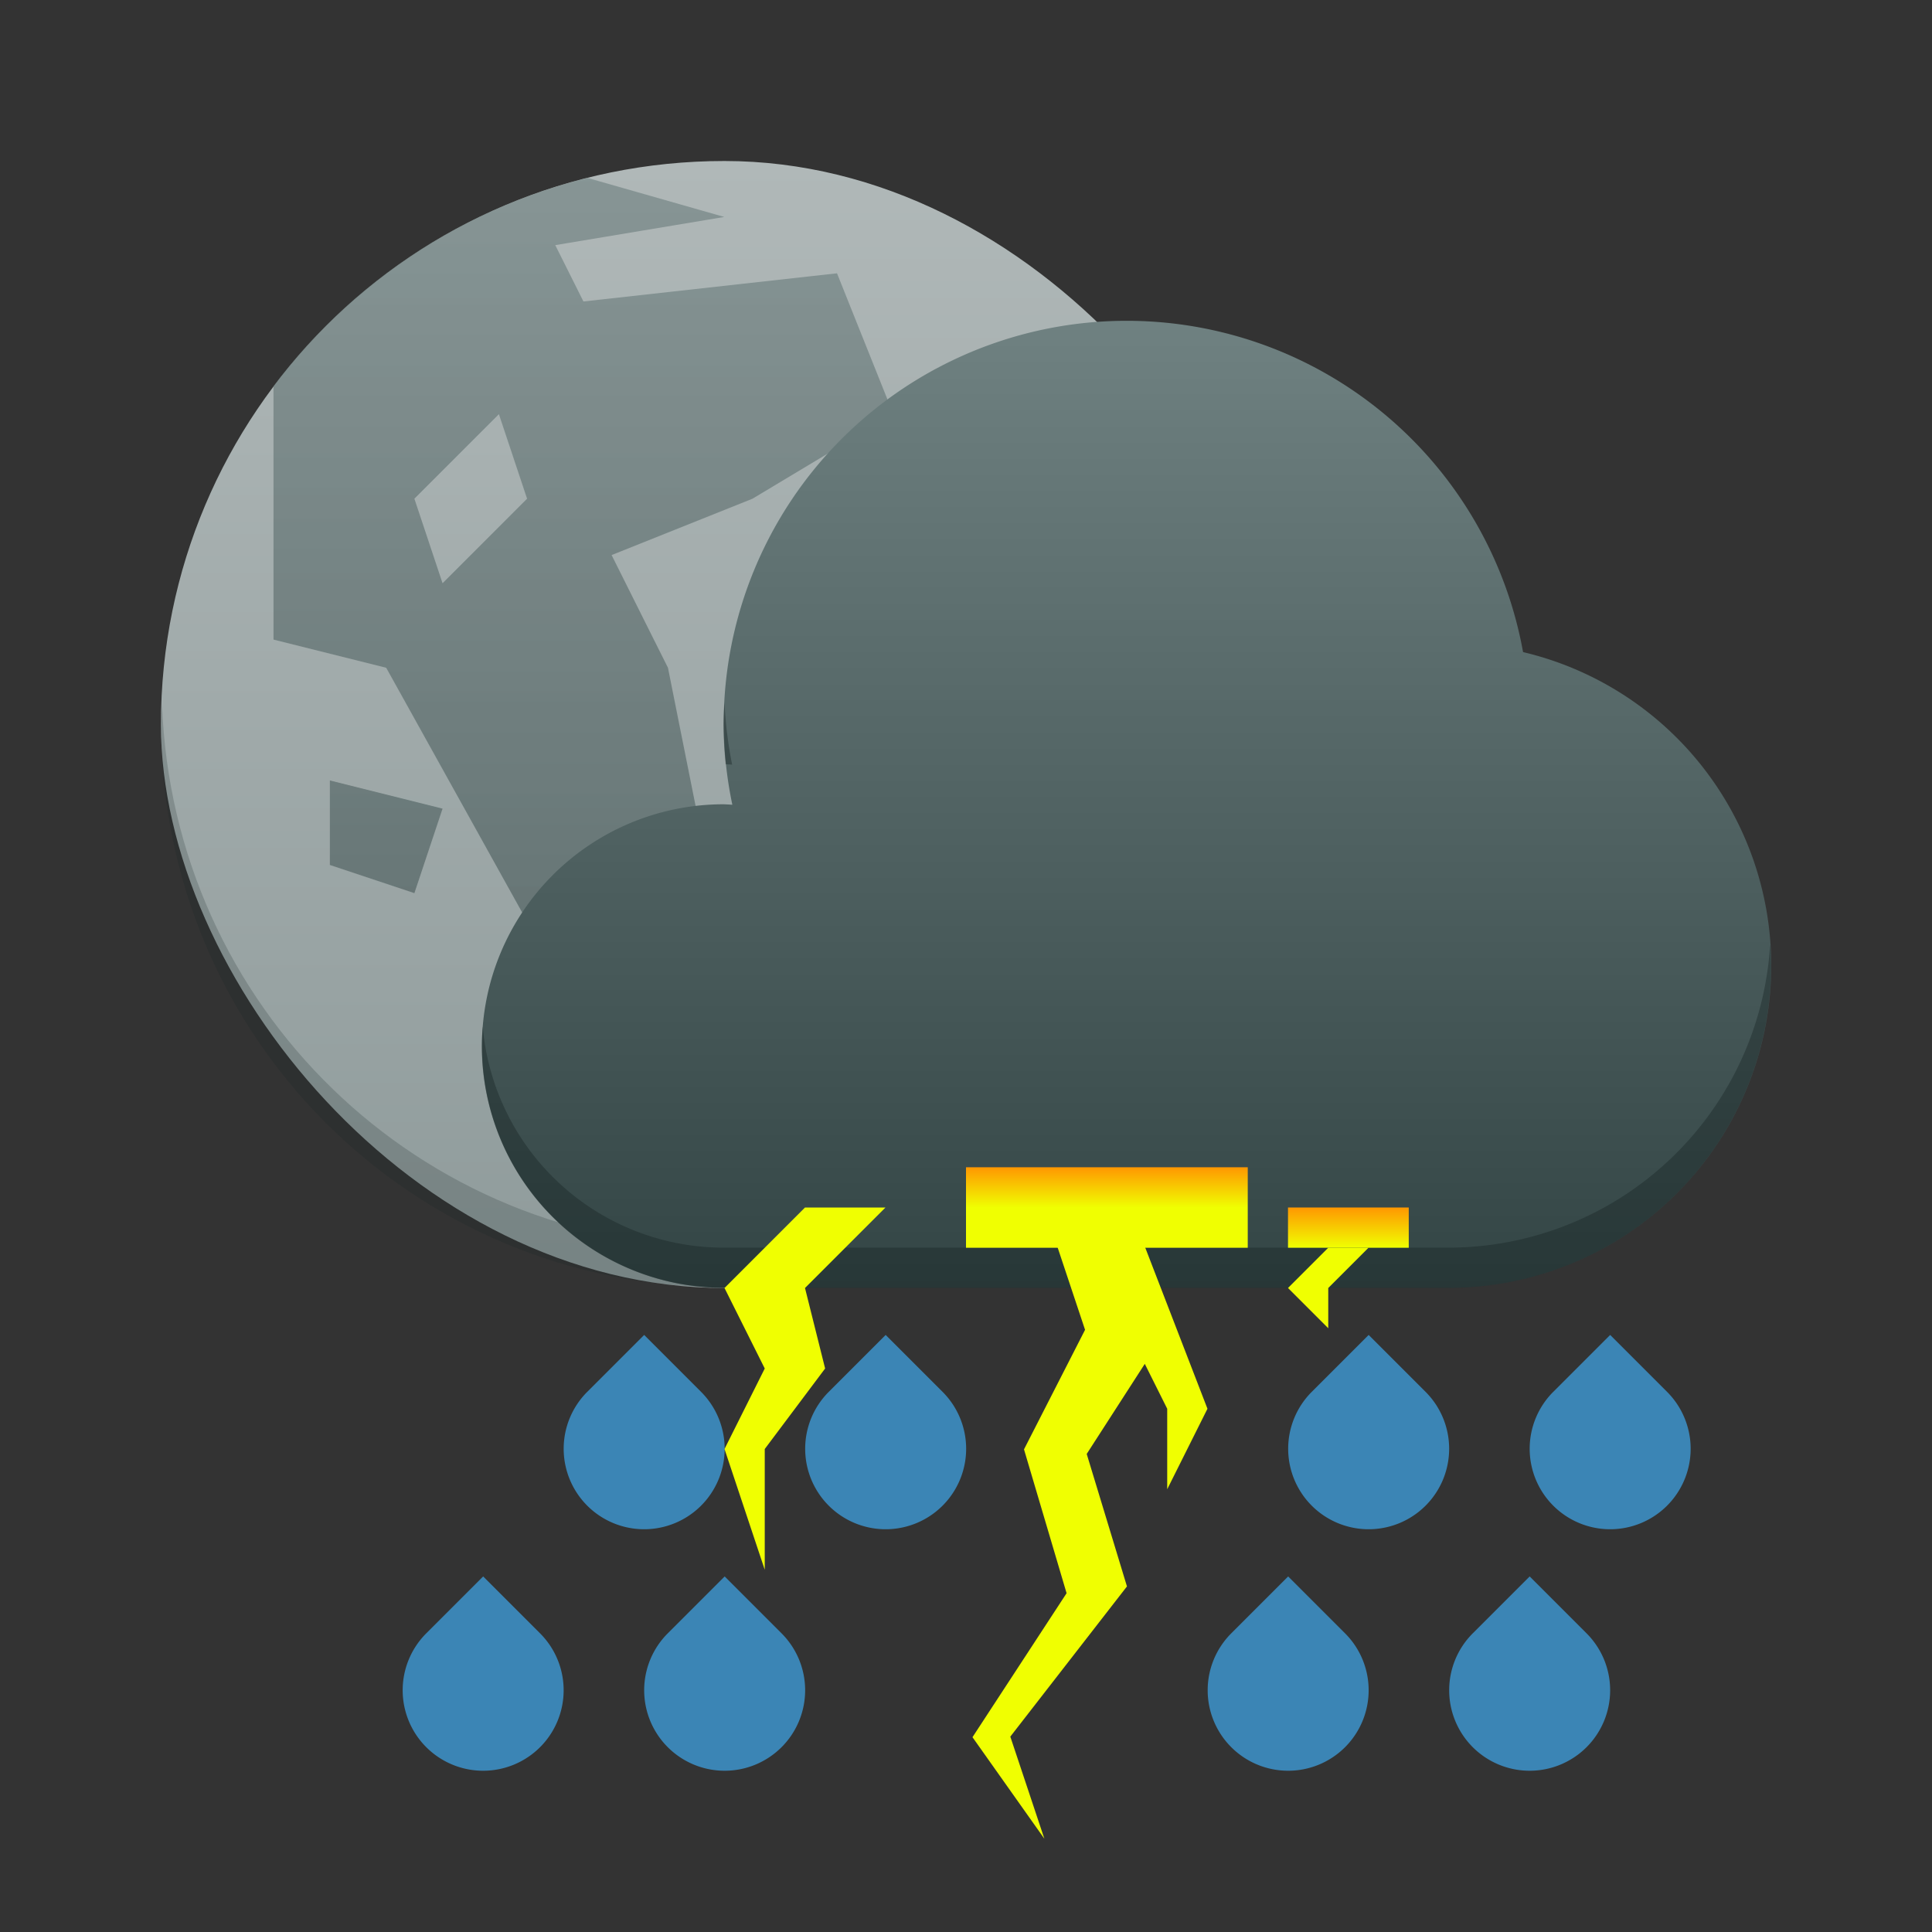 <?xml version="1.0" encoding="UTF-8"?>
<svg id="svg78" width="48" height="48" version="1.1" xmlns="http://www.w3.org/2000/svg" xmlns:cc="http://creativecommons.org/ns#" xmlns:dc="http://purl.org/dc/elements/1.1/" xmlns:rdf="http://www.w3.org/1999/02/22-rdf-syntax-ns#" xmlns:xlink="http://www.w3.org/1999/xlink">
 <rect width="100%" height="100%" fill="#333333" stroke="none"/>
 <defs id="defs22">
  <linearGradient id="0">
   <stop id="stop2" stop-color="#f0ff01" offset="0"/>
   <stop id="stop4" stop-color="#ff9701" offset="1"/>
  </linearGradient>
  <linearGradient id="1" x2="0" y1="511.8" y2="535.8" gradientTransform="translate(-1,-4)" gradientUnits="userSpaceOnUse" xlink:href="#2"/>
  <linearGradient id="2">
   <stop id="stop8" stop-color="#6f8181" offset="0"/>
   <stop id="stop10" stop-color="#334545" offset="1"/>
  </linearGradient>
  <linearGradient id="3" x2="0" y1="529.8" y2="528.8" gradientUnits="userSpaceOnUse" xlink:href="#0"/>
  <linearGradient id="4" x2="0" y1="530.8" y2="529.8" gradientUnits="userSpaceOnUse" xlink:href="#0"/>
  <linearGradient id="5" x2="0" y1="503.8" y2="542.8" gradientTransform="matrix(.5 0 0 .5 194.29 255.9)" gradientUnits="userSpaceOnUse">
   <stop id="stop16" stop-color="#b0b8b8" offset="0"/>
   <stop id="stop18" stop-color="#909c9c" offset="1"/>
  </linearGradient>
  <linearGradient id="7" x2="0" y1="4" y2="44" gradientTransform="matrix(.5 0 0 .5 386.57 505.8)" gradientUnits="userSpaceOnUse" xlink:href="#2"/>
 </defs>
 <g id="g76" transform="translate(-384.57 -499.8)">
  <g id="g34" transform="matrix(1.4 0 0 1.4 -155.43 -207.12)">
   <rect id="rect28" x="388.57" y="507.8" width="20" height="20" rx="10" fill="url(#5)"/>
   <path id="path30" d="m396.14 508.1c-2.266 0.562-4.217 1.889-5.572 3.697v0.496 4l2 0.5 2.5 4.5 3-2-0.5-2.5-1-2 2.5-1 2.5-1.5-1-2.5-4.5 0.5-0.5-1 3-0.5zm6.928 3.693-1.5 2 1.5 2-0.5 2.5 1.5 4 0.5-1.5v-2.5l1 1.5v3l2.5-3zm-8.5 0.5 0.5 1.5-1.5 1.5-0.5-1.5zm13 3-0.5 1 0.5 1.5 0.5-1zm-16 3.5v1.5l1.5 0.5 0.5-1.5z" fill="url(#7)" opacity=".614"/>
   <path id="path32" transform="matrix(.714 0 0 .714 382.86 504.94)" d="m8.025 17.5c-0.006 0.167-0.025 0.331-0.025 0.5 0 7.756 6.244 14 14 14s14-6.244 14-14c0-0.169-0.02-0.333-0.025-0.5-0.264 7.521-6.388 13.5-13.975 13.5s-13.711-5.979-13.975-13.5z" fill="#172525" opacity=".2"/>
  </g>
  <g id="g52" fill="#3b85b5">
   <path id="path36" d="m421.16 540.38a2 2 0 0 0 0 2.828 2 2 0 0 0 2.828 0 2 2 0 0 0 0-2.828l-1.414-1.414-1.414 1.414z"/>
   <path id="path38" d="m415.16 540.38a2 2 0 0 0 0 2.828 2 2 0 0 0 2.828 0 2 2 0 0 0 0-2.828l-1.414-1.414-1.414 1.414z"/>
   <path id="path40" d="m401.16 540.38a2 2 0 0 0 0 2.828 2 2 0 0 0 2.828 0 2 2 0 0 0 0-2.828l-1.414-1.414-1.414 1.414z"/>
   <path id="path42" d="m395.16 540.38a2 2 0 0 0 0 2.828 2 2 0 0 0 2.828 0 2 2 0 0 0 0-2.828l-1.414-1.414-1.414 1.414z"/>
   <path id="path44" d="m423.16 534.38a2 2 0 0 0 0 2.828 2 2 0 0 0 2.828 0 2 2 0 0 0 0-2.828l-1.414-1.414-1.414 1.414z"/>
   <path id="path46" d="m417.16 534.38a2 2 0 0 0 0 2.828 2 2 0 0 0 2.828 0 2 2 0 0 0 0-2.828l-1.414-1.414-1.414 1.414z"/>
   <path id="path48" d="m405.16 534.38a2 2 0 0 0 0 2.828 2 2 0 0 0 2.828 0 2 2 0 0 0 0-2.828l-1.414-1.414-1.414 1.414z"/>
   <path id="path50" d="m399.16 534.38a2 2 0 0 0 0 2.828 2 2 0 0 0 2.828 0 2 2 0 0 0 0-2.828l-1.414-1.414-1.414 1.414z"/>
  </g>
  <g id="g58" color="#4d4d4d">
   <path id="path54" d="m412.56 507.77a10.01 10.01 0 0 1 9.85 8.231 8.008 8.008 0 0 1 6.166 7.785 8.008 8.008 0 0 1-8.008 8.008h-18.018a6.006 6.006 0 0 1-6.006-6.006 6.006 6.006 0 0 1 6.006-6.006 6.006 6.006 0 0 1 0.215 0.012 10.01 10.01 0 0 1-0.215-2.014 10.01 10.01 0 0 1 10.01-10.01z" fill="url(#1)"/>
   <path id="path56" d="m402.57 517.26a10.01 10.01 0 0 0-0.025 0.523 10.01 10.01 0 0 0 0.055 1.006 6.006 6.006 0 0 1 0.16 8e-3 10.01 10.01 0 0 1-0.189-1.537zm25.977 6.021a8.008 8.008 0 0 1-7.984 7.516h-18.018a6.006 6.006 0 0 1-5.982-5.496 6.006 6.006 0 0 0-0.023 0.49 6.006 6.006 0 0 0 6.006 6.006h18.018a8.008 8.008 0 0 0 8.008-8.008 8.008 8.008 0 0 0-0.023-0.508z" fill="#172525" opacity=".4"/>
  </g>
  <g id="g66" fill="#f0ff01">
   <path id="path60" transform="translate(384.57 499.8)" d="m25.734 29.367 0.316 0.947 0.908 2.725-1.517 2.97 1.058 3.574-2.338 3.577 1.786 2.523-0.846-2.537 2.898-3.732-1-3.291 1.443-2.238 0.557 1.115v2l1-2-2.053-5.316z" color="#000000" color-rendering="auto" image-rendering="auto" shape-rendering="auto" solid-color="#000000" isolation="auto" mix-blend-mode="normal" white-space="normal"/>
   <path id="path62" d="m404.57 529.8-2 2 1 2-1 2 1 3v-3l1.5-2-0.5-2 2-2z"/>
   <path id="path64" d="m417.57 530.8-1 1 1 1v-1l1-1z"/>
  </g>
  <rect id="rect68" x="408.57" y="528.8" width="7" height="2" rx="0" ry="1" fill="url(#3)"/>
  <g id="g74" fill="url(#4)">
   <rect id="rect70" x="416.57" y="529.8" width="3" height="1" rx="0" ry=".5"/>
   <rect id="rect72" x="402.57" y="529.8" width="5" height="1" rx=".5"/>
  </g>
 </g>
</svg>
